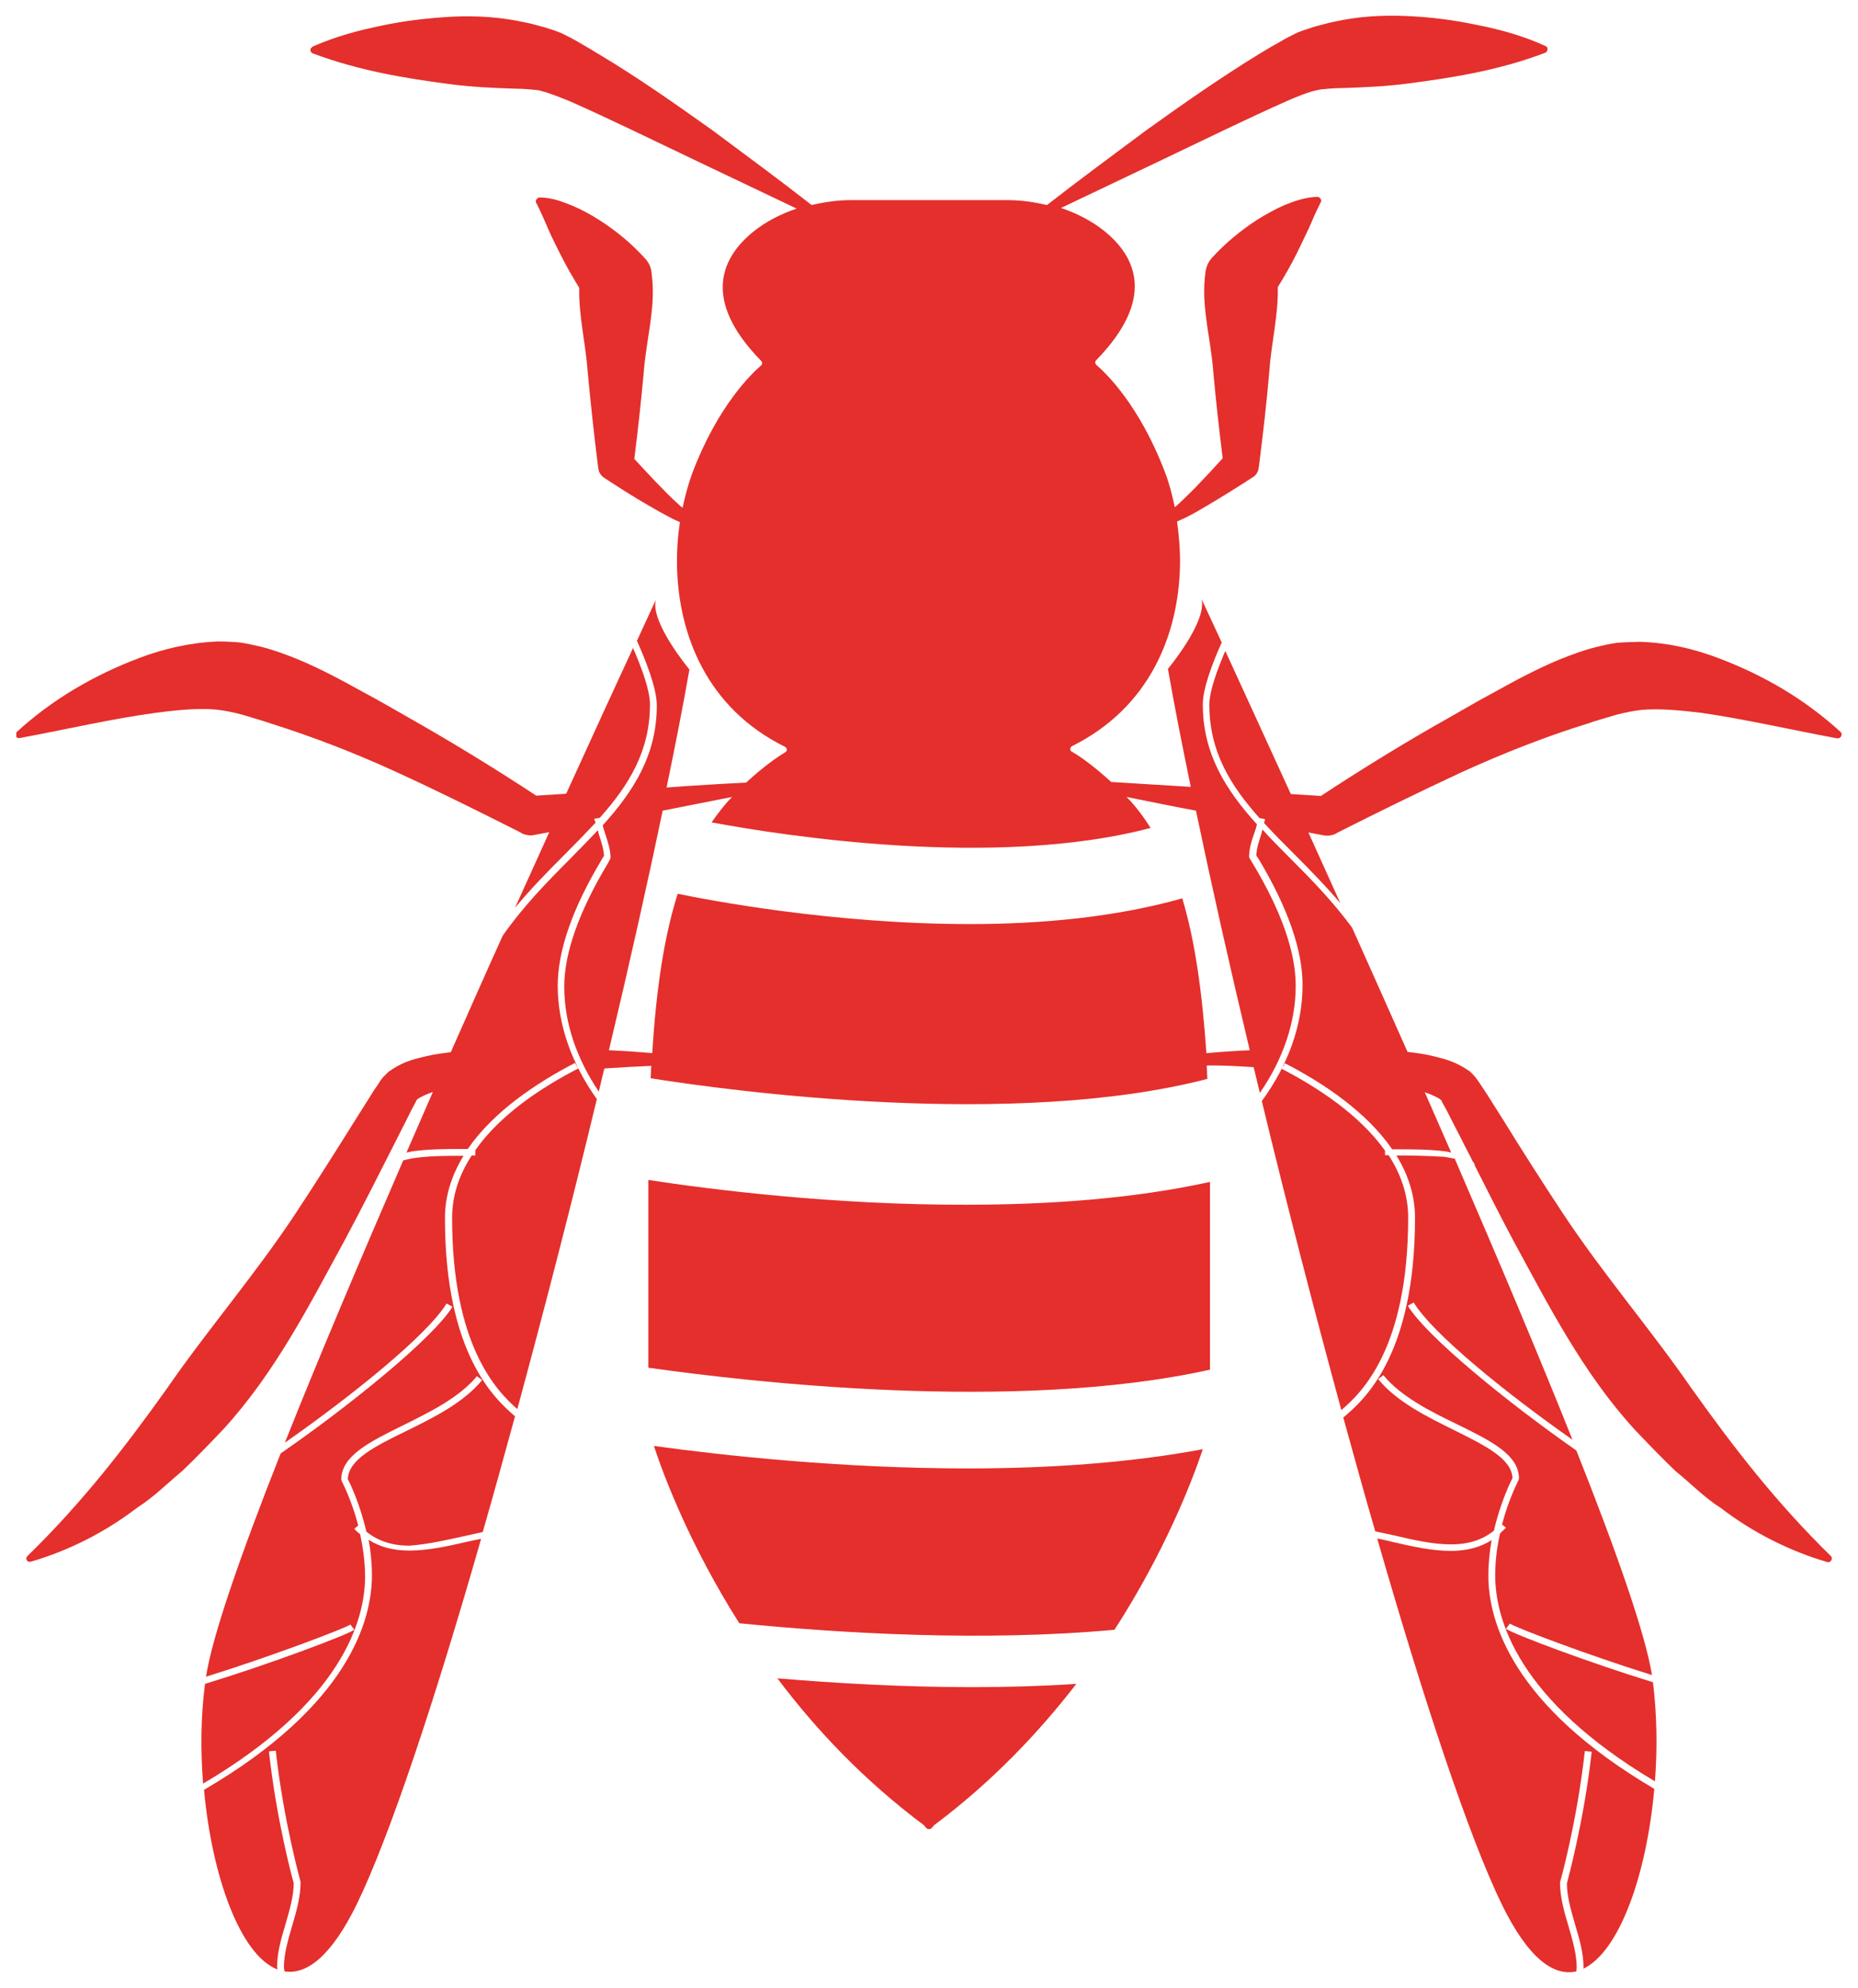 <?xml version="1.0" encoding="utf-8"?>
<!-- Generator: Adobe Illustrator 25.2.1, SVG Export Plug-In . SVG Version: 6.00 Build 0)  -->
<svg version="1.1" id="Ebene_1" xmlns="http://www.w3.org/2000/svg" xmlns:xlink="http://www.w3.org/1999/xlink" x="0px" y="0px"
	 viewBox="0 0 57 61" style="enable-background:new 0 0 57 61;" xml:space="preserve">
<style type="text/css">
	.st0{clip-path:url(#SVGID_2_);}
	.st1{clip-path:url(#SVGID_4_);}
	.st2{clip-path:url(#SVGID_6_);fill:#E42F2C;}
</style>
<g>
	<defs>
		<rect id="SVGID_1_" x="0.5" y="0.5" width="56" height="60"/>
	</defs>
	<clipPath id="SVGID_2_">
		<use xlink:href="#SVGID_1_"  style="overflow:visible;"/>
	</clipPath>
	<g class="st0">
		<defs>
			<rect id="SVGID_3_" x="0.5" y="0.5" width="56" height="60"/>
		</defs>
		<clipPath id="SVGID_4_">
			<use xlink:href="#SVGID_3_"  style="overflow:visible;"/>
		</clipPath>
		<g class="st1">
			<g>
				<defs>
					<rect id="SVGID_5_" x="-16.5" y="-12.5" width="90" height="74"/>
				</defs>
				<clipPath id="SVGID_6_">
					<use xlink:href="#SVGID_5_"  style="overflow:visible;"/>
				</clipPath>
				<path class="st2" d="M19.89,36.2c0,0.17,0,0.34,0,0.51v5.25c3.04,0.43,11.25,1.39,17.23,0.06v-5.32c0-0.15,0-0.29,0-0.44
					c-2.36,0.52-4.97,0.7-7.47,0.7C25.56,36.97,21.78,36.49,19.89,36.2"/>
				<path class="st2" d="M20.06,44.36c0.32,0.97,1.12,3.07,2.62,5.44c3.12,0.31,7.48,0.57,11.51,0.2c1.53-2.37,2.36-4.5,2.71-5.54
					c-2.29,0.43-4.79,0.59-7.2,0.59C25.8,45.05,22.16,44.65,20.06,44.36"/>
				<path class="st2" d="M29.83,51.76c-2.14,0-4.19-0.12-5.98-0.27c1.17,1.56,2.65,3.13,4.5,4.51c0,0,0.1,0.15,0.15,0.11
					c0.05,0.04,0.15-0.11,0.15-0.11c1.78-1.33,3.21-2.84,4.37-4.34C31.95,51.73,30.88,51.76,29.83,51.76"/>
				<path class="st2" d="M14.32,47.11c0.17-0.04,0.33-0.07,0.49-0.11c0.33-1.15,0.66-2.34,0.99-3.55c-0.62-0.53-2.15-1.92-2.15-6.08
					c0-0.7,0.22-1.34,0.57-1.91h-0.11h-0.03c-0.33,0-0.86,0-1.31,0.06c-0.16,0.02-0.28,0.05-0.4,0.08
					c-1.31,3.03-2.59,6.04-3.63,8.66c2.03-1.42,4.36-3.29,4.96-4.27l0.18,0.1c-0.59,0.96-3.13,3.02-5.27,4.5
					c-1.23,3.11-2.1,5.61-2.29,6.85c1.93-0.6,4.21-1.46,4.43-1.6l0.12,0.16c-0.27,0.18-2.62,1.06-4.58,1.66
					c-0.13,0.98-0.14,2.03-0.06,3.06c4.27-2.52,4.97-5.01,4.97-6.36c0-0.46-0.07-0.9-0.15-1.29c-0.06-0.05-0.13-0.1-0.18-0.17
					l0.12-0.1c-0.21-0.81-0.51-1.36-0.51-1.37l-0.01-0.04c0-0.73,0.88-1.16,1.89-1.66c0.81-0.4,1.73-0.85,2.27-1.51l0.16,0.12
					c-0.57,0.7-1.51,1.16-2.34,1.57c-0.95,0.46-1.76,0.87-1.78,1.47c0.07,0.13,0.37,0.75,0.57,1.61c0.35,0.28,0.77,0.43,1.32,0.43
					C13.12,47.38,13.73,47.24,14.32,47.11"/>
				<path class="st2" d="M14.37,47.29c-0.6,0.14-1.23,0.28-1.81,0.28c-0.5,0-0.91-0.11-1.25-0.33c0.06,0.34,0.1,0.71,0.1,1.09
					c0,1.39-0.72,3.99-5.15,6.58c0.24,2.65,1.11,5.07,2.25,5.51c0-0.02-0.01-0.05-0.01-0.07c0-0.44,0.13-0.89,0.26-1.32
					c0.12-0.42,0.25-0.85,0.25-1.26c-0.05-0.17-0.53-1.95-0.76-4.04l0.21-0.02c0.24,2.17,0.76,4.01,0.76,4.02l0,0.03
					c0,0.44-0.13,0.89-0.26,1.33c-0.12,0.42-0.25,0.85-0.25,1.26c0,0.04,0.01,0.09,0.02,0.13c0.68,0.11,1.44-0.47,2.22-2.07
					c1.01-2.08,2.39-6.24,3.81-11.2C14.62,47.24,14.5,47.26,14.37,47.29"/>
				<path class="st2" d="M6.64,21.77c0.26,0.03,0.5,0.08,0.77,0.15c0.29,0.09,0.59,0.17,0.91,0.28c1.27,0.4,2.59,0.91,3.85,1.49
					c1.27,0.58,2.53,1.21,3.78,1.84l0.07,0.04c0.1,0.05,0.23,0.07,0.35,0.05c0.16-0.03,0.32-0.06,0.48-0.09
					c-0.33,0.74-0.69,1.52-1.05,2.32c0.49-0.59,1.01-1.12,1.53-1.64c0.33-0.33,0.64-0.65,0.94-0.97c-0.01-0.04-0.03-0.08-0.04-0.12
					l0.17-0.03c0.89-1,1.54-2.04,1.54-3.48c0-0.44-0.27-1.16-0.52-1.73c-0.49,1.06-1.2,2.6-2.05,4.47
					c-0.31,0.02-0.61,0.04-0.92,0.06c-1.14-0.75-2.29-1.46-3.47-2.14c-0.62-0.35-1.24-0.72-1.88-1.06c-0.63-0.35-1.28-0.7-1.98-0.99
					c-0.35-0.14-0.72-0.28-1.12-0.38c-0.21-0.05-0.44-0.1-0.65-0.13c-0.22-0.02-0.46-0.03-0.68-0.03c-0.88,0.04-1.66,0.23-2.38,0.5
					c-1.43,0.54-2.7,1.29-3.78,2.28c-0.03,0.02-0.04,0.06-0.03,0.1c0.01,0.06,0.07,0.1,0.13,0.08l0.01,0
					c1.45-0.27,2.82-0.59,4.15-0.77C5.45,21.78,6.09,21.72,6.64,21.77"/>
				<path class="st2" d="M5.6,45.12c0.43-0.41,0.84-0.84,1.25-1.27c1.6-1.75,2.65-3.83,3.74-5.83c0.54-1.01,1.05-2.02,1.56-3.03
					l0.38-0.75c0.06-0.13,0.12-0.24,0.18-0.35c0.02-0.04,0.07-0.14,0.07-0.13c0,0,0,0-0.01,0l0.03-0.03
					c0.08-0.07,0.28-0.16,0.48-0.23c-0.27,0.62-0.54,1.24-0.81,1.86c0.09-0.02,0.17-0.04,0.27-0.05c0.48-0.06,1.04-0.06,1.34-0.06
					l0.27,0c0.79-1.15,2.11-2.03,3.29-2.64l0.1,0.17c-1.13,0.58-2.4,1.42-3.16,2.51v0.16l-0.11,0c-0.37,0.57-0.6,1.21-0.6,1.91
					c0,3.9,1.35,5.3,2,5.87c0.84-3.1,1.68-6.35,2.44-9.51c-0.77-1.08-1.2-2.28-1.2-3.48c0-1.07,0.45-2.37,1.35-3.87
					c0.03-0.05,0.05-0.09,0.07-0.11c-0.01-0.21-0.08-0.43-0.16-0.67c-0.01-0.04-0.02-0.08-0.03-0.12c-0.27,0.29-0.56,0.58-0.85,0.88
					c-0.72,0.72-1.45,1.47-2.07,2.36c-0.52,1.15-1.05,2.35-1.59,3.57c-0.24,0.03-0.49,0.06-0.74,0.12
					c-0.32,0.08-0.64,0.14-1.02,0.38l-0.15,0.1c-0.05,0.05-0.1,0.1-0.15,0.15c-0.1,0.11-0.11,0.14-0.16,0.22
					c-0.1,0.14-0.18,0.26-0.25,0.38l-0.46,0.73c-0.6,0.96-1.2,1.91-1.82,2.85c-1.24,1.88-2.71,3.58-3.96,5.39
					c-1.29,1.81-2.6,3.5-4.27,5.13l-0.01,0.01c-0.03,0.03-0.04,0.07-0.03,0.1c0.02,0.06,0.08,0.09,0.14,0.07
					c1.17-0.34,2.3-0.92,3.25-1.65C4.72,45.93,5.13,45.51,5.6,45.12"/>
				<path class="st2" d="M45.66,48.34c0-0.38,0.04-0.75,0.1-1.09c-0.35,0.22-0.76,0.33-1.25,0.33c-0.59,0-1.21-0.14-1.81-0.28
					c-0.15-0.04-0.3-0.07-0.45-0.1c1.43,4.97,2.81,9.14,3.82,11.22c0.81,1.66,1.59,2.22,2.29,2.06c0-0.04,0.01-0.08,0.01-0.12
					c0-0.41-0.13-0.85-0.25-1.26c-0.13-0.44-0.26-0.88-0.26-1.33l0-0.03c0.01-0.02,0.52-1.85,0.76-4.02l0.21,0.02
					c-0.23,2.09-0.72,3.88-0.76,4.04c0,0.41,0.13,0.84,0.25,1.26c0.13,0.43,0.26,0.88,0.26,1.32c0,0.01,0,0.03-0.01,0.04
					c1.11-0.52,1.95-2.9,2.18-5.52C46.38,52.31,45.66,49.73,45.66,48.34"/>
				<path class="st2" d="M56.16,47.73c-1.67-1.63-2.98-3.33-4.27-5.14c-1.25-1.81-2.72-3.51-3.96-5.39
					c-0.62-0.94-1.22-1.88-1.82-2.85l-0.46-0.73c-0.08-0.12-0.16-0.24-0.25-0.38c-0.06-0.08-0.07-0.11-0.16-0.22
					c-0.05-0.05-0.1-0.11-0.15-0.15l-0.15-0.1c-0.39-0.24-0.7-0.3-1.02-0.38c-0.25-0.06-0.5-0.09-0.74-0.12
					c-0.58-1.31-1.15-2.58-1.7-3.81c-0.58-0.79-1.24-1.47-1.9-2.13c-0.29-0.29-0.58-0.58-0.85-0.88c-0.01,0.04-0.02,0.08-0.03,0.12
					c-0.08,0.24-0.15,0.46-0.16,0.67c0.01,0.02,0.03,0.06,0.07,0.11c0.9,1.5,1.35,2.8,1.35,3.87c0,1.23-0.44,2.45-1.25,3.56
					c0.76,3.15,1.6,6.39,2.44,9.48c0.62-0.53,2.05-1.89,2.05-5.91c0-0.7-0.23-1.34-0.6-1.91h-0.11V35.3
					c-0.77-1.08-2.03-1.92-3.17-2.51l0.1-0.17c1.18,0.61,2.5,1.49,3.29,2.64l0.27,0c0.3,0,0.86,0,1.34,0.06
					c0.07,0.01,0.13,0.02,0.2,0.04c-0.27-0.62-0.54-1.23-0.81-1.85c0.21,0.07,0.4,0.16,0.49,0.23l0.03,0.03c0,0-0.01,0-0.01,0
					c0,0,0.05,0.09,0.07,0.13c0.06,0.1,0.12,0.22,0.18,0.34L44.86,35c0.1,0.21,0.22,0.42,0.32,0.63c0.04,0.04,0.06,0.09,0.07,0.14
					c0.38,0.75,0.76,1.51,1.16,2.26c1.09,2,2.14,4.08,3.74,5.83c0.41,0.43,0.82,0.86,1.25,1.27c0.47,0.38,0.88,0.81,1.4,1.14
					c0.95,0.73,2.08,1.31,3.25,1.65c0.06,0.02,0.12-0.01,0.14-0.07C56.21,47.8,56.19,47.76,56.16,47.73L56.16,47.73z"/>
				<path class="st2" d="M56.47,22.46c-1.08-0.99-2.34-1.74-3.78-2.28c-0.72-0.27-1.49-0.46-2.38-0.49
					c-0.23,0.01-0.46,0.01-0.69,0.03c-0.22,0.03-0.45,0.08-0.65,0.13c-0.4,0.1-0.77,0.24-1.12,0.38c-0.7,0.29-1.35,0.64-1.98,0.99
					c-0.64,0.34-1.25,0.71-1.88,1.06c-1.18,0.68-2.33,1.39-3.47,2.14c-0.31-0.02-0.61-0.04-0.92-0.06
					c-0.83-1.82-1.53-3.34-2.01-4.39c-0.24,0.56-0.49,1.23-0.49,1.65c0,1.44,0.65,2.48,1.54,3.48l0.17,0.03
					c-0.01,0.04-0.02,0.08-0.03,0.12c0.29,0.32,0.61,0.64,0.94,0.97c0.47,0.47,0.95,0.96,1.4,1.49c-0.34-0.75-0.67-1.48-0.98-2.17
					c0.16,0.03,0.32,0.06,0.48,0.09c0.12,0.02,0.25,0,0.35-0.05l0.07-0.04c1.25-0.63,2.51-1.25,3.78-1.84
					c1.27-0.58,2.59-1.1,3.85-1.49c0.31-0.11,0.62-0.19,0.91-0.28c0.27-0.07,0.51-0.12,0.77-0.15c0.55-0.05,1.19,0.01,1.85,0.09
					c1.32,0.19,2.7,0.51,4.15,0.78l0.01,0c0.06,0.01,0.12-0.03,0.13-0.08C56.51,22.52,56.49,22.48,56.47,22.46"/>
				<path class="st2" d="M42.98,35.45h-0.03h-0.11c0.35,0.57,0.57,1.21,0.57,1.91c0,4.25-1.59,5.61-2.19,6.12
					c-0.01,0-0.01,0.01-0.01,0.01c0.33,1.19,0.65,2.36,0.98,3.49c0.19,0.04,0.37,0.08,0.56,0.12c0.59,0.14,1.2,0.28,1.76,0.28
					c0.55,0,0.97-0.14,1.32-0.42c0.2-0.86,0.5-1.48,0.57-1.61c-0.02-0.6-0.84-1-1.78-1.47c-0.83-0.41-1.77-0.87-2.34-1.57l0.16-0.12
					c0.54,0.66,1.46,1.12,2.27,1.51c1.02,0.5,1.89,0.93,1.89,1.66l-0.01,0.04c0,0.01-0.3,0.56-0.51,1.37l0.12,0.1
					c-0.06,0.06-0.12,0.11-0.18,0.17c-0.09,0.39-0.15,0.83-0.15,1.29c0,1.34,0.69,3.82,4.9,6.32c0.08-1.02,0.06-2.06-0.06-3.04
					c-1.95-0.6-4.24-1.46-4.51-1.64l0.12-0.16c0.21,0.14,2.44,0.98,4.36,1.58c-0.2-1.25-1.08-3.77-2.32-6.89
					c-2.12-1.48-4.59-3.49-5.17-4.44l0.18-0.1c0.59,0.97,2.86,2.8,4.87,4.21c-1.04-2.61-2.31-5.61-3.61-8.62
					c-0.09-0.02-0.2-0.04-0.32-0.06C43.84,35.46,43.31,35.45,42.98,35.45"/>
				<path class="st2" d="M36.27,27.56c-2.04,0.58-4.33,0.79-6.52,0.79c-4.21,0-8.04-0.74-8.96-0.93c-0.42,1.33-0.66,2.94-0.78,4.89
					c-0.44-0.04-0.89-0.07-1.33-0.09c0.62-2.6,1.18-5.1,1.65-7.35c0.71-0.14,1.42-0.28,2.13-0.42c0,0-0.01,0-0.01,0.01
					c-0.23,0.23-0.43,0.5-0.62,0.77c2.1,0.39,8.67,1.44,13.47,0.17c-0.22-0.34-0.45-0.66-0.73-0.94c0,0-0.01-0.01-0.01-0.01
					c0.71,0.14,1.42,0.29,2.13,0.42c0.47,2.25,1.03,4.75,1.65,7.35c-0.44,0.02-0.89,0.05-1.33,0.09
					C36.88,30.43,36.66,28.86,36.27,27.56 M38.46,32.74c0.06,0.26,0.13,0.53,0.19,0.79c0.71-1.03,1.1-2.16,1.1-3.29
					c0-1.04-0.45-2.31-1.33-3.77c-0.09-0.15-0.1-0.16-0.1-0.19c0-0.24,0.08-0.5,0.17-0.75c0.03-0.08,0.05-0.16,0.07-0.24
					c-0.94-1.04-1.66-2.15-1.66-3.68c0-0.5,0.31-1.3,0.58-1.9c-0.39-0.85-0.62-1.33-0.62-1.33c0.18,0.69-1.03,2.14-1.03,2.14
					c0.19,1.09,0.43,2.31,0.7,3.62c-0.81-0.05-1.62-0.1-2.44-0.15c-0.56-0.51-0.99-0.81-1.21-0.93c-0.07-0.04-0.06-0.13,0.01-0.17
					c2.39-1.19,3.26-3.43,3.31-5.52c0.01-0.47-0.03-0.93-0.09-1.37c0.08-0.04,0.16-0.07,0.24-0.11c0.25-0.12,0.48-0.26,0.72-0.4
					c0.47-0.28,0.92-0.56,1.38-0.86c0.09-0.06,0.15-0.16,0.16-0.26l0.02-0.13c0.12-0.95,0.23-1.9,0.31-2.85
					c0.06-0.86,0.28-1.72,0.26-2.58c0.21-0.34,0.41-0.69,0.59-1.05c0.12-0.25,0.24-0.5,0.36-0.75c0.11-0.26,0.22-0.51,0.36-0.79
					l0.01-0.01c0.03-0.06,0-0.13-0.06-0.16c-0.02-0.01-0.04-0.01-0.06-0.01c-0.37,0.01-0.69,0.13-0.99,0.25
					c-0.3,0.13-0.58,0.29-0.84,0.45c-0.52,0.34-0.98,0.72-1.39,1.17c-0.12,0.13-0.18,0.29-0.2,0.45l-0.02,0.18
					c-0.09,0.95,0.19,1.9,0.26,2.85c0.08,0.89,0.18,1.78,0.29,2.67c-0.28,0.31-0.57,0.62-0.86,0.92c-0.18,0.18-0.37,0.37-0.56,0.54
					c-0.01,0.01-0.03,0.03-0.05,0.04c-0.08-0.38-0.17-0.74-0.3-1.07c-0.78-2.06-1.82-3.05-2.11-3.3c-0.04-0.04-0.04-0.1,0-0.14
					c1.85-1.9,1.21-3.19,0.24-3.97c-0.39-0.31-0.84-0.54-1.32-0.7l3.19-1.52c1.26-0.6,2.52-1.22,3.76-1.77
					c0.3-0.13,0.64-0.27,0.89-0.32c0.14-0.04,0.23-0.03,0.37-0.05c0.15-0.01,0.28-0.02,0.45-0.02c0.64-0.02,1.32-0.05,2-0.14
					c1.37-0.18,2.77-0.4,4.19-0.94c0.06-0.02,0.09-0.09,0.07-0.15c-0.01-0.03-0.03-0.05-0.06-0.06c-0.7-0.32-1.41-0.51-2.12-0.65
					c-0.71-0.15-1.43-0.24-2.16-0.27c-0.73-0.03-1.46,0.01-2.22,0.18c-0.19,0.04-0.4,0.1-0.59,0.15c-0.21,0.07-0.46,0.14-0.64,0.24
					c-0.21,0.1-0.37,0.2-0.53,0.29c-0.17,0.09-0.32,0.19-0.48,0.28C37.43,2.39,36.29,3.19,35.16,4c-1.02,0.76-2.04,1.51-3.04,2.29
					c-0.39-0.09-0.79-0.15-1.19-0.15h-2.27h-0.3h-2.27c-0.4,0-0.8,0.06-1.19,0.15c-1-0.78-2.02-1.53-3.04-2.29
					c-1.14-0.81-2.27-1.61-3.51-2.35c-0.15-0.09-0.31-0.19-0.47-0.28c-0.16-0.09-0.32-0.19-0.53-0.29c-0.18-0.1-0.44-0.18-0.64-0.24
					c-0.2-0.05-0.41-0.12-0.59-0.15c-0.76-0.17-1.49-0.21-2.22-0.18c-0.73,0.04-1.45,0.12-2.16,0.27C11,0.93,10.29,1.12,9.59,1.43
					C9.57,1.45,9.55,1.47,9.53,1.49C9.51,1.55,9.54,1.62,9.6,1.64c1.42,0.53,2.82,0.76,4.19,0.94c0.68,0.09,1.36,0.12,2,0.14
					c0.17,0,0.3,0.01,0.45,0.02c0.13,0.02,0.23,0.01,0.36,0.05c0.25,0.06,0.59,0.2,0.89,0.32c1.24,0.55,2.5,1.17,3.76,1.77
					l3.19,1.52c-0.48,0.16-0.93,0.39-1.32,0.7c-0.97,0.78-1.62,2.08,0.23,3.97c0.04,0.04,0.04,0.1,0,0.14
					c-0.29,0.25-1.33,1.24-2.11,3.3c-0.12,0.33-0.22,0.69-0.3,1.07c-0.02-0.02-0.03-0.03-0.05-0.04c-0.19-0.17-0.38-0.35-0.56-0.54
					c-0.3-0.3-0.58-0.61-0.87-0.92c0.11-0.89,0.21-1.78,0.29-2.67c0.07-0.95,0.35-1.9,0.26-2.85l-0.02-0.18
					c-0.01-0.16-0.08-0.32-0.2-0.45c-0.41-0.45-0.86-0.83-1.39-1.17c-0.26-0.17-0.54-0.32-0.84-0.45c-0.3-0.12-0.63-0.25-0.99-0.25
					c-0.02,0-0.04,0-0.06,0.01c-0.06,0.03-0.09,0.1-0.06,0.16l0.01,0.01c0.14,0.28,0.25,0.53,0.36,0.79
					c0.11,0.26,0.24,0.5,0.36,0.75c0.18,0.36,0.38,0.71,0.59,1.05c-0.02,0.86,0.2,1.72,0.26,2.58c0.09,0.95,0.19,1.9,0.31,2.85
					l0.02,0.13c0.01,0.1,0.07,0.19,0.16,0.26c0.46,0.3,0.91,0.59,1.38,0.86c0.24,0.14,0.47,0.27,0.72,0.4
					c0.08,0.04,0.16,0.07,0.24,0.11c-0.07,0.44-0.1,0.9-0.09,1.37c0.05,2.09,0.92,4.34,3.31,5.52c0.07,0.04,0.08,0.13,0.01,0.17
					c-0.22,0.13-0.65,0.42-1.2,0.93c-0.81,0.04-1.63,0.09-2.44,0.15c0.27-1.31,0.51-2.53,0.7-3.62c0,0-1.21-1.45-1.03-2.14
					c0,0-0.21,0.46-0.58,1.26c0.27,0.6,0.61,1.46,0.61,1.98c0,1.53-0.72,2.64-1.66,3.68c0.02,0.08,0.04,0.16,0.07,0.24
					c0.08,0.25,0.17,0.5,0.17,0.75c0,0.03-0.01,0.05-0.09,0.19c-0.88,1.47-1.33,2.74-1.33,3.77c0,1.11,0.38,2.21,1.06,3.22
					c0.06-0.24,0.11-0.48,0.17-0.71c0.48-0.03,0.96-0.06,1.44-0.08c-0.01,0.12-0.01,0.26-0.02,0.38c2.51,0.4,11.15,1.56,17.08,0.02
					c-0.01-0.13-0.01-0.27-0.02-0.41C37.5,32.68,37.98,32.71,38.46,32.74"/>
			</g>
		</g>
	</g>
</g>
</svg>
